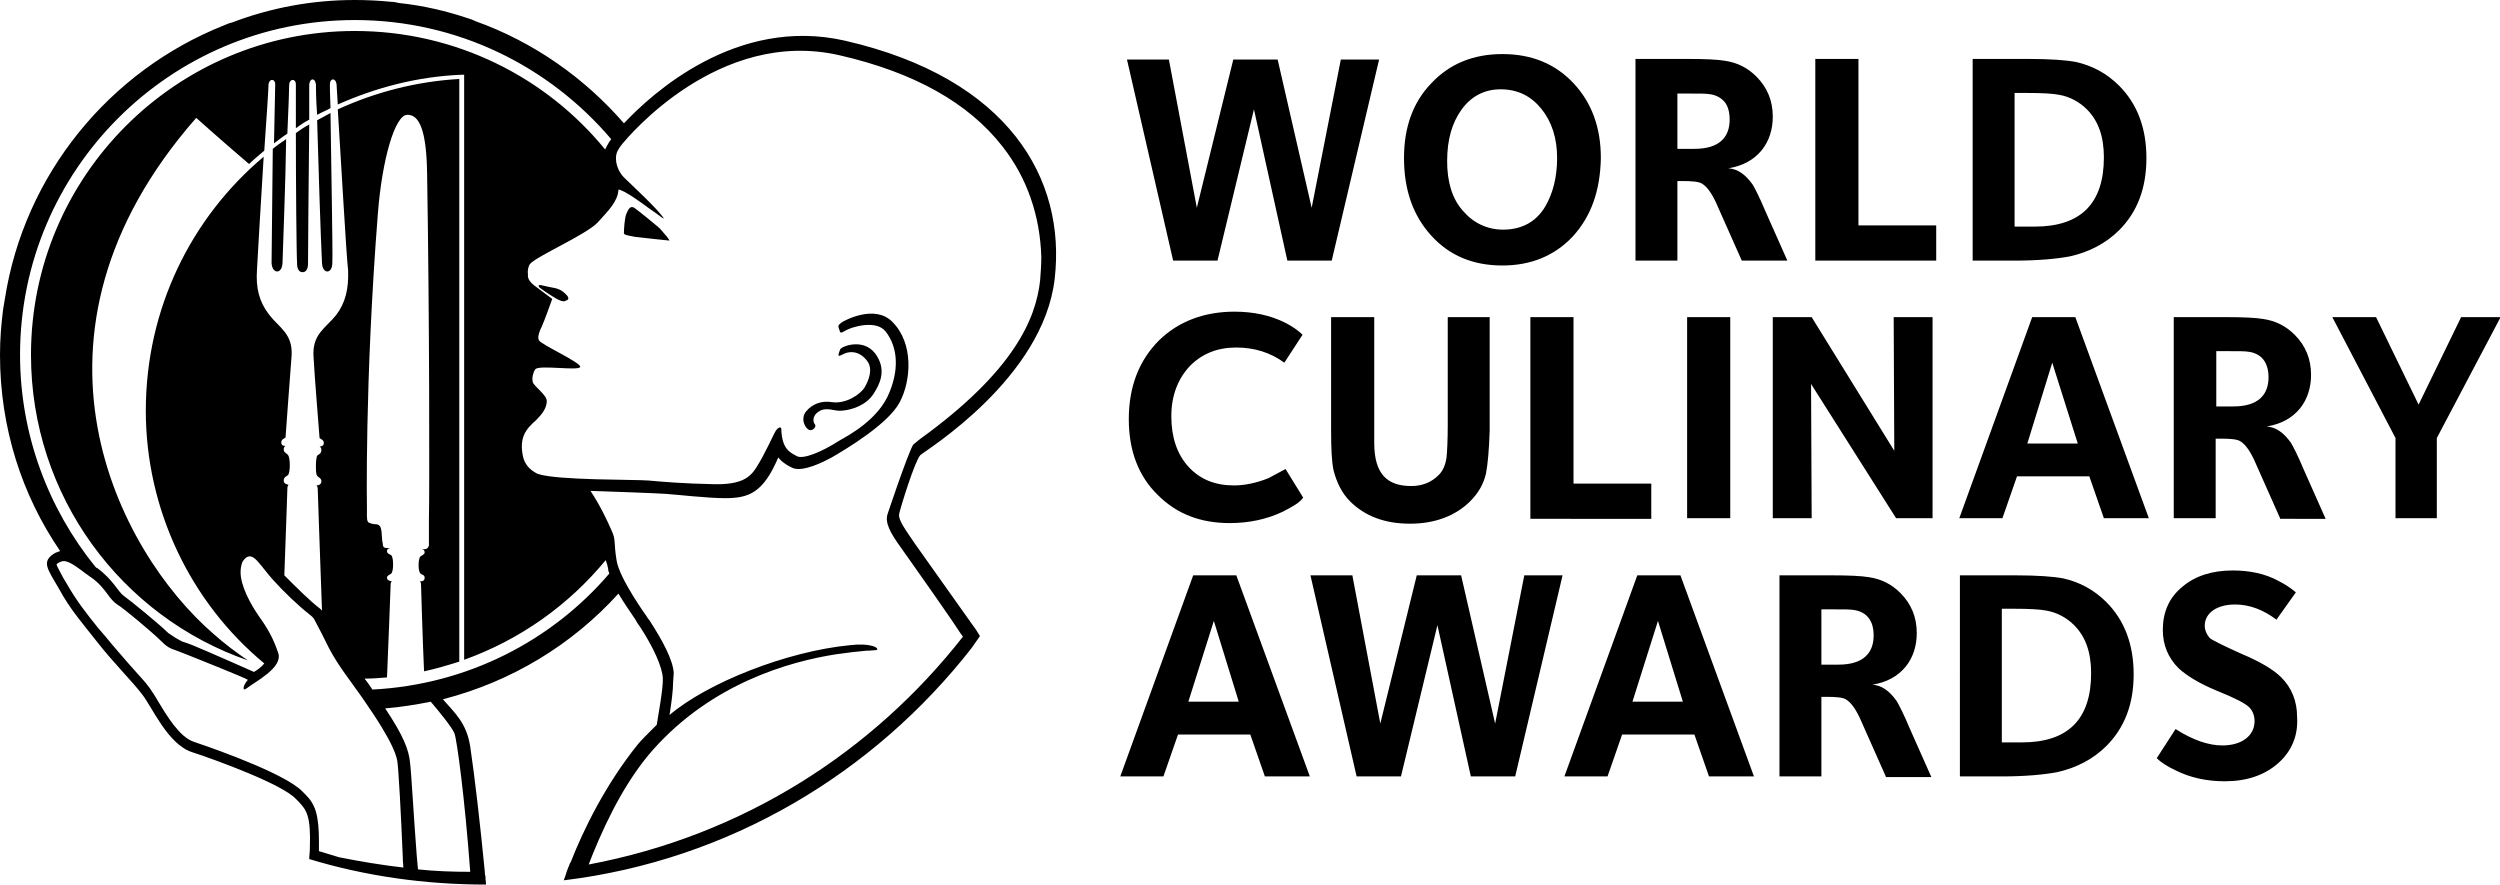 <?xml version="1.0" encoding="utf-8"?>
<!-- Generator: Adobe Illustrator 28.2.0, SVG Export Plug-In . SVG Version: 6.00 Build 0)  -->
<svg version="1.1" id="Layer_1" xmlns="http://www.w3.org/2000/svg" xmlns:xlink="http://www.w3.org/1999/xlink" x="0px" y="0px"
	 viewBox="0 0 411.5 145.7" style="enable-background:new 0 0 411.5 145.7;" xml:space="preserve">
<path d="M219.2,42.9h-7.3L206.4,18l-6,24.9h-7.3l-7.6-33.1h6.9l4.6,24.4l6-24.4h7.3l5.6,24.4l4.8-24.4h6.3L219.2,42.9z M258.9,38.9
	c-3,3.2-6.9,4.8-11.6,4.8c-4.8,0-8.7-1.6-11.7-4.9c-3-3.3-4.5-7.5-4.5-12.8c0-5.1,1.5-9.2,4.5-12.3c3-3.2,6.9-4.8,11.7-4.8
	c4.8,0,8.7,1.6,11.7,4.8c3,3.2,4.5,7.3,4.5,12.3C263.4,31.4,261.9,35.6,258.9,38.9z M253.7,17.9c-1.7-2.1-3.9-3.2-6.7-3.2
	c-2.6,0-4.8,1.1-6.4,3.3c-1.6,2.2-2.4,5-2.4,8.5c0,3.4,0.8,6.2,2.6,8.2c1.7,2,4,3.1,6.6,3.1c3.1,0,5.5-1.3,7-3.9
	c1.2-2.1,1.9-4.7,1.9-7.9C256.3,22.7,255.4,20,253.7,17.9z M286.7,42.9l-4-9c-0.8-1.9-1.7-3.2-2.6-3.7c-0.5-0.3-1.6-0.4-3.2-0.4
	h-0.8v13.1h-6.9V9.7h8.5c3,0,5,0.1,6.2,0.3c2.1,0.3,3.8,1.2,5.2,2.6c1.8,1.8,2.7,4,2.7,6.6c0,2.1-0.6,4-1.8,5.5
	c-1.3,1.6-3.1,2.6-5.5,3c1.5,0.1,2.8,1,4,2.7c0.3,0.5,1.1,2,2.1,4.4l3.6,8.1H286.7z M283.6,16.5c-0.5-0.5-1.3-0.9-2.2-1
	c-0.5-0.1-1.6-0.1-3.3-0.1h-2v9.1h2.8c4.2,0,5.8-2,5.8-4.8C284.7,18.2,284.3,17.1,283.6,16.5z M298.8,42.9V9.7h7.1v27.4h12.8v5.8
	H298.8z M348.8,37.9c-2.1,2.1-4.9,3.6-8.1,4.3c-2.1,0.4-5.2,0.7-9.2,0.7h-6.8V9.7h9.1c3.7,0,6.3,0.2,7.9,0.5
	c2.7,0.6,5.1,1.9,7.1,3.9c3,3,4.5,7,4.5,11.9C353.3,31,351.8,34.9,348.8,37.9z M343.5,18c-1.2-1.2-2.8-2.1-4.6-2.4
	c-1-0.2-2.8-0.3-5.3-0.3h-2v22h3.3c7.6,0,11.4-3.8,11.4-11.4C346.3,22.5,345.4,19.9,343.5,18z M211.2,84.2c-2.7,1.3-5.7,1.9-8.8,1.9
	c-4.8,0-8.7-1.5-11.8-4.6c-3.2-3.1-4.8-7.3-4.8-12.5c0-5.4,1.7-9.7,5-13c3.2-3.1,7.4-4.7,12.4-4.7c3.1,0,5.9,0.6,8.3,1.8
	c1.2,0.6,2.2,1.3,2.9,2l-3,4.6c-2.3-1.7-5-2.5-7.9-2.5c-3.1,0-5.6,1-7.6,3c-2,2.1-3.1,4.9-3.1,8.3c0,3.4,0.9,6.2,2.8,8.3
	c1.9,2.1,4.4,3.1,7.5,3.1c1.8,0,3.7-0.4,5.7-1.2c0.2-0.1,1.1-0.6,2.8-1.5l2.9,4.7C213.9,82.8,212.7,83.4,211.2,84.2z M244.6,77.9
	c-0.4,1.8-1.3,3.3-2.6,4.6c-2.4,2.4-5.8,3.7-9.9,3.7c-4.1,0-7.4-1.2-9.9-3.7c-1.3-1.3-2.2-3.1-2.7-5.1c-0.3-1.4-0.4-3.6-0.4-6.6
	V52.2h7.1v20.7c0,5.2,2.2,7.1,6.1,7.1c1.8,0,3.3-0.6,4.5-1.8c0.7-0.7,1.1-1.6,1.3-2.9c0.1-1,0.2-2.8,0.2-5.5V52.2h6.9v18.7
	C245.1,74,244.9,76.3,244.6,77.9z M251.9,85.3V52.2h7.1v27.4h12.8v5.8H251.9z M277.7,85.3V52.2h7.1v33.1H277.7z M312.1,85.3
	l-14-22.1l0.1,22.1h-6.4V52.2h6.4l13.6,22l-0.1-22h6.4v33.1H312.1z M346.3,85.3l-2.4-6.9h-11.9l-2.4,6.9h-7.1l12-33.1h7.1l12.1,33.1
	H346.3z M337.8,59.7L333.7,73h8.3L337.8,59.7z M375.3,85.3l-4-9c-0.8-1.9-1.7-3.2-2.6-3.7c-0.5-0.3-1.6-0.4-3.2-0.4h-0.8v13.1h-6.9
	V52.2h8.5c3,0,5,0.1,6.2,0.3c2.1,0.3,3.8,1.2,5.2,2.6c1.8,1.8,2.7,4,2.7,6.6c0,2.1-0.6,4-1.8,5.5c-1.3,1.6-3.1,2.6-5.5,3
	c1.5,0.1,2.8,1,4,2.7c0.3,0.5,1.1,2,2.1,4.4l3.6,8.1H375.3z M372.3,58.9c-0.5-0.5-1.3-0.9-2.2-1c-0.5-0.1-1.6-0.1-3.3-0.1h-2v9.1
	h2.8c4.2,0,5.8-2,5.8-4.8C373.4,60.7,373,59.6,372.3,58.9z M401.1,72.1v13.2h-6.8V72.1l-10.4-19.9h7.2l7,14.4l7-14.4h6.5L401.1,72.1
	z M208.2,127.8l-2.4-6.9h-11.9l-2.4,6.9h-7.1l12-33.1h7.1l12.1,33.1H208.2z M199.8,102.2l-4.2,13.3h8.3L199.8,102.2z M249.4,127.8
	h-7.3l-5.5-24.9l-6,24.9h-7.3l-7.6-33.1h6.9l4.6,24.4l6-24.4h7.3l5.6,24.4l4.8-24.4h6.3L249.4,127.8z M281.3,127.8l-2.4-6.9H267
	l-2.4,6.9h-7.1l12-33.1h7.1l12.1,33.1H281.3z M272.9,102.2l-4.2,13.3h8.3L272.9,102.2z M310.4,127.8l-4-9c-0.8-1.9-1.7-3.2-2.6-3.7
	c-0.5-0.3-1.6-0.4-3.2-0.4h-0.8v13.1h-6.9V94.7h8.5c3,0,5,0.1,6.2,0.3c2.1,0.3,3.8,1.2,5.2,2.6c1.8,1.8,2.7,4,2.7,6.6
	c0,2.1-0.6,4-1.8,5.5c-1.3,1.6-3.1,2.6-5.5,3c1.5,0.1,2.8,1,4,2.7c0.3,0.5,1.1,2,2.1,4.4l3.6,8.1H310.4z M307.3,101.4
	c-0.5-0.5-1.3-0.9-2.2-1c-0.5-0.1-1.6-0.1-3.3-0.1h-2v9.1h2.8c4.2,0,5.8-2,5.8-4.8C308.4,103.1,308,102.1,307.3,101.4z M346.7,122.8
	c-2.1,2.1-4.9,3.6-8.1,4.3c-2.1,0.4-5.2,0.7-9.2,0.7h-6.8V94.7h9.1c3.7,0,6.3,0.2,7.9,0.5c2.7,0.6,5.1,1.9,7.1,3.9
	c3,3,4.5,7,4.5,11.9C351.2,115.9,349.7,119.8,346.7,122.8z M341.4,102.9c-1.2-1.2-2.8-2.1-4.6-2.4c-1-0.2-2.8-0.3-5.3-0.3h-2v22h3.3
	c7.6,0,11.4-3.8,11.4-11.4C344.2,107.4,343.3,104.8,341.4,102.9z M374.9,125.7c-2.2,1.9-5.1,2.9-8.7,2.9c-3,0-5.7-0.6-8.1-1.8
	c-1.5-0.7-2.5-1.4-3.1-2l3.1-4.8c2.8,1.8,5.4,2.7,7.7,2.7c3.2,0,5.3-1.6,5.3-4c0-0.9-0.3-1.7-0.9-2.3c-0.6-0.6-2.3-1.5-5.3-2.7
	c-2.9-1.2-5-2.5-6.3-3.7c-1.7-1.7-2.6-3.8-2.6-6.3c0-2.9,1-5.3,3.2-7.1c2.1-1.8,4.9-2.7,8.3-2.7c2.7,0,5.3,0.5,7.5,1.7
	c1.2,0.6,2.2,1.3,2.9,1.9l-3.2,4.5c-2.1-1.6-4.4-2.5-6.8-2.5c-3,0-5,1.4-5,3.5c0,0.7,0.3,1.4,0.8,2c0.3,0.3,2.1,1.2,5.2,2.6
	c3.1,1.3,5.3,2.6,6.6,3.9c1.7,1.7,2.6,3.9,2.6,6.5C378.3,121.1,377.2,123.7,374.9,125.7z"/>
<path d="M46.5,43.3c-0.1,1.9-1.7,1.8-1.8,0c0-1.1,0.1-10.9,0.2-18.8c0.7-0.6,1.5-1.1,2.2-1.6C47,30.2,46.6,39.8,46.5,43.3z M53,43.3
	c0.1,1.9,1.7,1.8,1.7,0c0.1-1.4-0.2-16.8-0.3-24.7c-0.7,0.4-1.5,0.8-2.2,1.2C52.4,27.1,52.8,39.3,53,43.3z M50.9,20.5
	c-0.8,0.4-1.5,0.9-2.2,1.4c0,8.3,0.1,20.2,0.2,21.4c0,0-0.1,1.5,0.9,1.5c1,0,0.9-1.5,0.9-1.5C50.7,42,50.8,28.8,50.9,20.5z M0,58.4
	c0-2.5,0.2-5,0.5-7.4c0.1-0.6,0.2-1.2,0.3-1.8C4,28.7,18,11.7,36.8,4.2c0.5-0.2,0.9-0.4,1.4-0.5C44.5,1.3,51.3,0,58.4,0
	c2,0,4,0.1,6,0.3c0.4,0,0.9,0.1,1.3,0.2C69.6,0.9,73.4,1.8,77,3c0.4,0.1,0.9,0.3,1.3,0.5c9.5,3.4,17.9,9.3,24.4,16.8
	c4.5-4.8,18.5-17.7,36.4-13.6c27,6.2,36.4,22.8,34.5,39.2c-1.9,16.4-21.2,28.2-22.1,29c-0.9,0.9-3.3,8.7-3.5,9.7
	c-0.2,1,1.2,2.8,2.6,4.9c0,0,5.1,7.2,8.8,12.4c0.2,0.2,0.3,0.5,0.5,0.7v0c0.6,0.8,1,1.4,1.4,2.1c-0.5,0.7-0.9,1.3-1.4,2
	c-16.1,20.6-39.9,34.9-67.1,38.2c0.2-0.6,0.4-1.1,0.5-1.5c0.2-0.5,0.3-0.8,0.4-1c0.1-0.2,0.1-0.4,0.2-0.4
	c2.2-5.6,5.8-12.9,11.1-19.5c0.5-0.6,1.5-1.6,1.9-2c0.4-0.4,0.8-0.8,1.2-1.2c0.1-0.8,1.1-6,1-7.7c-0.1-1.8-1.5-5-3.8-8.5
	c-0.3-0.4-0.5-0.7-0.7-1.1c-1-1.5-2-2.9-2.8-4.3c-7.6,8.4-17.6,14.5-28.9,17.4c2,2.3,3.9,3.9,4.5,7.8c0.7,4.6,1.7,13.3,2.4,20.6
	c0,0.2,0,0.5,0.1,0.7c0,0.5,0.1,1,0.1,1.4c-10.1,0-19.9-1.4-29.1-4.2c0-0.6,0.1-1.1,0.1-1.6c0-0.1,0-0.2,0-0.2
	c0.2-5.4-0.6-6.3-1.8-7.6c-0.2-0.2-0.3-0.3-0.5-0.5c-2.2-2.4-13.1-6.4-17.1-7.7c-4-1.3-6.6-7.5-8.2-9.5c-1.5-2-4.8-5.3-7.3-8.5
	c-2.5-3.2-4.5-5.4-6.4-8.9c-1.9-3.3-3-4.5-0.6-5.9c0.3-0.1,0.5-0.2,0.8-0.3C3.6,81.5,0,70.4,0,58.4z M165,24.1
	c-5.6-7.2-14.6-12.2-26.8-15c-20-4.6-35,13.7-35.7,14.5c-0.5,0.6-0.8,1.1-1,1.6c0,0.2-0.1,0.3-0.1,0.6c-0.1,1.1,0.4,2.5,1.3,3.4
	c1.2,1.2,5.6,5.2,6.6,6.8c0,0-0.4-0.2-0.5-0.3c-0.1-0.1-1.5-1.1-2.1-1.5c-0.8-0.6-3.9-2.9-4.9-3c-0.1,1.9-1.5,3.3-3.4,5.4
	c-2,2.1-10.2,5.6-11.2,6.9c-0.2,0.3-0.4,1-0.3,1.6c0,0.4-0.2,1.1,1.6,2.3c0.1,0.1,2.4,1.8,2.4,1.8s-1.4,3.9-1.7,4.5
	c-0.3,0.6-0.8,1.7-0.5,2.3c0.3,0.7,7,3.7,6.8,4.4c-0.2,0.7-6.9-0.4-7.4,0.4c-0.3,0.4-0.6,1.4-0.4,2.1c0.2,0.7,2.3,2.1,2.3,3.1
	c0,1.2-0.8,2.2-1.8,3.2c-1.6,1.4-2.8,2.8-2.1,6c0.3,1.2,1,2.1,2.4,2.8c3.2,1.1,16.2,0.9,18.3,1.1c2.2,0.2,5.7,0.5,10.7,0.6
	c4.5,0.1,5.9-1.1,6.9-2.6c1.5-2.3,2.9-5.6,3.3-6.2c0.4-0.6,0.9-0.7,0.9-0.3c0.1,3.4,1.5,3.9,2.6,4.5c1,0.5,3.9-0.6,7-2.6
	c1.4-0.8,6.4-3.4,8.2-7.9c1.8-4.4,1.1-7.8-0.6-10c-1.6-2.1-5.8-0.7-6.6-0.2c-0.7,0.4-0.9,0.5-1,0c-0.3-0.8-0.3-0.8,0.3-1.3
	c0.4-0.3,5.5-3.1,8.4-0.1c3.5,3.5,3.1,9.6,1.2,13.2c-1.9,3.6-8.8,7.7-11.2,9.1c-1.3,0.7-4.8,2.5-6.5,1.7c-1.7-0.8-2.3-1.7-2.3-1.7
	c-2.5,5.9-4.9,6.7-8.8,6.7c-2.8,0-8.1-0.6-9.6-0.7c-1.2-0.1-9.4-0.4-12.5-0.5c1.7,2.6,2.8,5,3.5,6.6c0.7,1.5,0.3,1.9,0.8,4.9
	c0.5,3,4.9,9.1,4.9,9.1c0.2,0.3,0.3,0.5,0.5,0.7c2.2,3.4,3.9,6.6,4,8.7c0,0.1-0.1,1.3-0.1,1.4c0,1.4-0.3,3.7-0.6,5.5
	c6.2-5.3,19.3-10.5,29.7-11.5c1.7-0.2,2.8-0.1,3.6,0.1c0.1,0,1,0.3,0.9,0.6c-0.1,0.2-0.7,0.1-1.3,0.2c-0.1,0-0.3,0-0.4,0
	c-1.3,0.1-3,0.3-5.1,0.6c-7.7,1.2-20.4,4.8-30.1,15.7c-3.9,4.4-7.2,10.4-10.1,17.6c0,0.1-0.3,0.7-0.5,1.3
	c25.5-4.8,46.8-18.6,61.6-37.5c-0.6-0.8-1.2-1.8-1.9-2.8c-3.7-5.4-8.5-12.1-8.9-12.7c-1.8-2.6-1.9-3.8-1.6-4.7c0,0,3.2-9.6,4.2-11.4
	l1.1-0.9c15.5-11.2,19.1-19.8,19.8-26.1c0.1-1.3,0.2-2.6,0.2-3.9C171.2,35.6,169.1,29.3,165,24.1z M70.9,115.5
	c-2.5,0.5-5,0.9-7.5,1.1c3,4.5,3.9,6.8,4.1,9c0.2,1.5,0.6,8.9,1.1,15.3c0,0.1,0.1,1,0.2,2.2c2.8,0.3,5.7,0.4,8.6,0.4
	c-0.9-12.2-2.2-21.8-2.6-22.8C74.4,119.7,72.1,116.9,70.9,115.5z M66.4,142.8c-0.1-1-0.1-1.6-0.1-1.7c-0.3-7.2-0.7-14.6-0.9-15.8
	c-0.2-1.3-1.2-4.3-8.1-13.7c-3.1-4.2-3.7-6.2-4.6-7.8c-0.5-0.9-0.7-1.4-1-1.9c-0.2-0.3-0.4-0.5-0.8-0.8c-1.8-1.4-4.3-3.8-6-5.7
	c-0.9-1-1.6-2-2.4-2.9c-0.7-0.8-1.6-1.6-2.6,0c-0.2,0.5-0.3,1.1-0.3,1.7c0,2.2,1.6,5.2,3,7.2c1.5,2.1,2.4,3.7,3.2,6.1
	c0.8,2.4-3.8,4.7-5.2,5.8c-0.8,0.6-0.6-0.5,0.2-1.4c-0.1-0.2-9.9-4.1-9.9-4.1l-1.8-0.7c-1.2-0.4-1.6-0.6-2.7-1.7
	c-1.3-1.3-6.2-5.4-7.1-5.9c-0.6-0.4-1.1-1-1.6-1.7c-0.6-0.8-1.4-1.9-2.9-2.9l-0.7-0.5c-2.5-1.9-3.4-2.4-4.4-1.8
	c-0.2,0.1-0.3,0.2-0.4,0.3c0.1,0.4,0.7,1.4,1.1,2.2l0.6,1c1.6,2.8,3.1,4.7,5.1,7.2l1.2,1.4c1.3,1.6,2.8,3.3,4.1,4.8
	c1.3,1.5,2.5,2.7,3.2,3.7c0.4,0.6,0.9,1.3,1.4,2.2c1.4,2.3,3.5,5.9,5.9,6.7c0.6,0.2,12.9,4.3,17.1,7.5c0.3,0.2,0.6,0.5,0.8,0.7
	l0.5,0.5c1.6,1.6,2.2,3.3,2.2,7.8c0,0.4,0,0.9,0,1.5c1.1,0.3,2.2,0.7,3.3,1C59.3,141.8,62.9,142.4,66.4,142.8z M100.6,22.9
	C90.4,10.9,75.3,3.3,58.4,3.3C28,3.3,3.3,28,3.3,58.4c0,13.2,4.7,25.4,12.4,34.9c0.1,0.1,0.2,0.2,0.3,0.2c2.7,2,3.4,3.9,4.4,4.6
	c1,0.7,5.9,4.7,7.3,6.1c0.7,0.5,1.5,1,2.3,1.4c0.4,0.1,0.9,0.3,1.7,0.6c2.9,1.2,10.1,4.4,10.1,4.4s1.1-0.6,1.7-1.4
	C31.3,99.1,24,83.8,24,67.6c0-16.8,7.5-31.8,19.4-41.8c-0.5,7.8-1,16.9-1.1,18.6c-0.2,2.9,0.3,5.2,2,7.4c1.6,2.1,3.9,3.1,3.7,6.7
	c-0.3,3.8-0.9,12.1-1,13.5c-0.2,0.2-0.7,0.3-0.7,0.8c0,0.5,0.3,0.6,0.7,0.6c-0.2,0.1-0.3,0.3-0.3,0.6c0,0.5,0.5,0.6,0.7,0.9
	c0.2,0.2,0.3,1,0.3,1.6v0.1c0,0.7-0.1,1.4-0.3,1.6c-0.2,0.2-0.7,0.3-0.7,0.9c0,0.5,0.4,0.6,0.8,0.7c-0.1,0.1-0.2,0.3-0.2,0.6
	c0,0.2-0.2,6.2-0.5,14.3c2,2,4.3,4.3,5.9,5.5c0.1,0.1,0.2,0.2,0.3,0.3c-0.4-10.9-0.7-19.8-0.7-20c0-0.3-0.1-0.5-0.2-0.6
	c0.4,0,0.8-0.2,0.8-0.7c0-0.5-0.5-0.6-0.7-0.9c-0.2-0.2-0.2-1-0.2-1.6v-0.1c0-0.7,0.1-1.4,0.2-1.6c0.2-0.2,0.7-0.3,0.7-0.9
	c0-0.3-0.1-0.5-0.3-0.6c0.4,0,0.7-0.2,0.7-0.6c0-0.5-0.5-0.6-0.7-0.8c-0.1-1.5-0.8-9.7-1-13.5c-0.2-3.6,2-4.6,3.7-6.7
	c1.6-2.1,2.1-4.4,2-7.4C57,42.1,56.1,25.8,55.6,18c6.1-2.8,12.9-4.6,20-5v95.9c-1.9,0.6-3.9,1.2-5.8,1.6c-0.2-4.2-0.5-14.2-0.5-14.3
	c0-0.3-0.1-0.4-0.2-0.5c0.4,0,0.8-0.1,0.8-0.6c0-0.5-0.5-0.5-0.7-0.7c-0.2-0.2-0.3-0.8-0.3-1.4V93c0-0.6,0.1-1.2,0.3-1.4
	c0.2-0.2,0.7-0.3,0.7-0.7c0-0.3-0.2-0.5-0.5-0.5h0.5c0.3,0,0.6-0.2,0.7-0.6c0-0.4,0-3.1,0-4.4c0.1-3.5,0.1-33.1-0.3-56.9
	c-0.1-6.8-1.2-9.7-3.3-9.6c-2,0.1-4.1,7.3-4.8,16.2c-2.2,28-1.8,48.9-1.8,48.9c0,1.2-0.1,2,0.5,2.1c0.2,0.1,0.7,0.2,1.1,0.2
	c0.5,0.1,0.7,0.4,0.8,1.2c0.1,1.4,0.1,1.6,0.2,1.9c0,0.3,0,0.8,0.6,0.8h0.6c-0.3,0.1-0.5,0.2-0.5,0.5c0,0.5,0.5,0.5,0.7,0.7
	c0.2,0.2,0.3,0.8,0.3,1.4V93c0,0.6-0.1,1.2-0.3,1.4c-0.2,0.2-0.7,0.3-0.7,0.7c0,0.4,0.4,0.5,0.8,0.6c-0.1,0.1-0.2,0.2-0.2,0.5
	c0,0.1-0.4,10.9-0.6,15.3c-1.2,0.1-2.4,0.2-3.7,0.2c0.5,0.6,0.9,1.2,1.3,1.8c15.6-0.8,29.5-8,39-19.1c-0.1-0.2-0.2-0.5-0.2-0.8
	c-0.1-0.5-0.2-0.9-0.4-1.4c-6.1,7.4-14.1,13.1-23.3,16.4V12.3l-0.4,0c-7.3,0.3-14.1,2.1-20.4,4.9c-0.1-1.8-0.2-3-0.2-3.3
	c-0.1-1.1-1.1-1.1-1.1,0c0,0.2,0,1.7,0.1,3.9c-0.7,0.4-1.5,0.7-2.2,1.1C52,16.3,52,14.3,52,13.9c-0.1-1.1-1-1.1-1.1,0
	c0,0.3,0,2.6,0,5.8c-0.8,0.4-1.5,0.9-2.2,1.4c0-3.9,0-6.9,0-7.2c0-1-1-1-1.1,0c0,0.5-0.1,3.8-0.3,8.1c-0.8,0.5-1.5,1.1-2.2,1.6
	c0.1-5.1,0.2-9.2,0.2-9.7c0-1-1-1-1.1,0c0,0.6-0.3,5.3-0.7,10.9c-0.8,0.7-1.7,1.4-2.5,2.2c-4.8-4.1-8.7-7.6-8.7-7.6
	c-31.5,35.9-12.8,71.4,2.8,84.9c1.9,1.7,3.8,3.1,5.7,4.4C20,101.5,5.1,81.7,5.1,58.4C5.1,29,29,5.1,58.4,5.1
	c16.6,0,31.5,7.6,41.2,19.5C99.8,24.2,100.1,23.6,100.6,22.9z M137,66.2c-1.8-0.3-3.3,0.3-4.3,1.5c-1,1.2-0.2,2.9,0.6,3.1
	c0.5,0.1,1.2-0.6,0.8-1c-0.4-0.5-0.3-1.6,0.9-2.2c1.2-0.6,2.3,0.1,3.5,0c1.7-0.1,4.1-0.9,5.3-2.8c0.9-1.4,2.1-3.6,0.6-6.1
	c-1.9-3.3-5.9-1.7-6.1-1.2c-0.6,1.5-0.2,1.1,0.7,0.7c0.9-0.4,2.5-0.5,3.8,1.3c0.9,1.3,0.2,3.1-0.5,4.3
	C141.6,64.9,139.3,66.5,137,66.2z M104.6,39c0.7,0.1,5.6,0.6,5.6,0.6c-0.1-0.3-0.8-1.1-1.6-2c-0.9-0.8-3.5-2.9-4.2-3.4
	c-0.7-0.4-1,0.3-1.3,1c-0.3,0.7-0.4,2.6-0.4,3C102.6,38.7,103.1,38.7,104.6,39z M89.8,47.1c-1.2-0.3-1.2-0.2-1.1,0.1
	c0.1,0.2,1.6,1.2,2.6,1.8c1,0.6,1.5,0.7,1.8,0.5c0.3-0.1,0.9-0.3-0.1-1.2C92,47.3,90.9,47.4,89.8,47.1z"/>
</svg>
